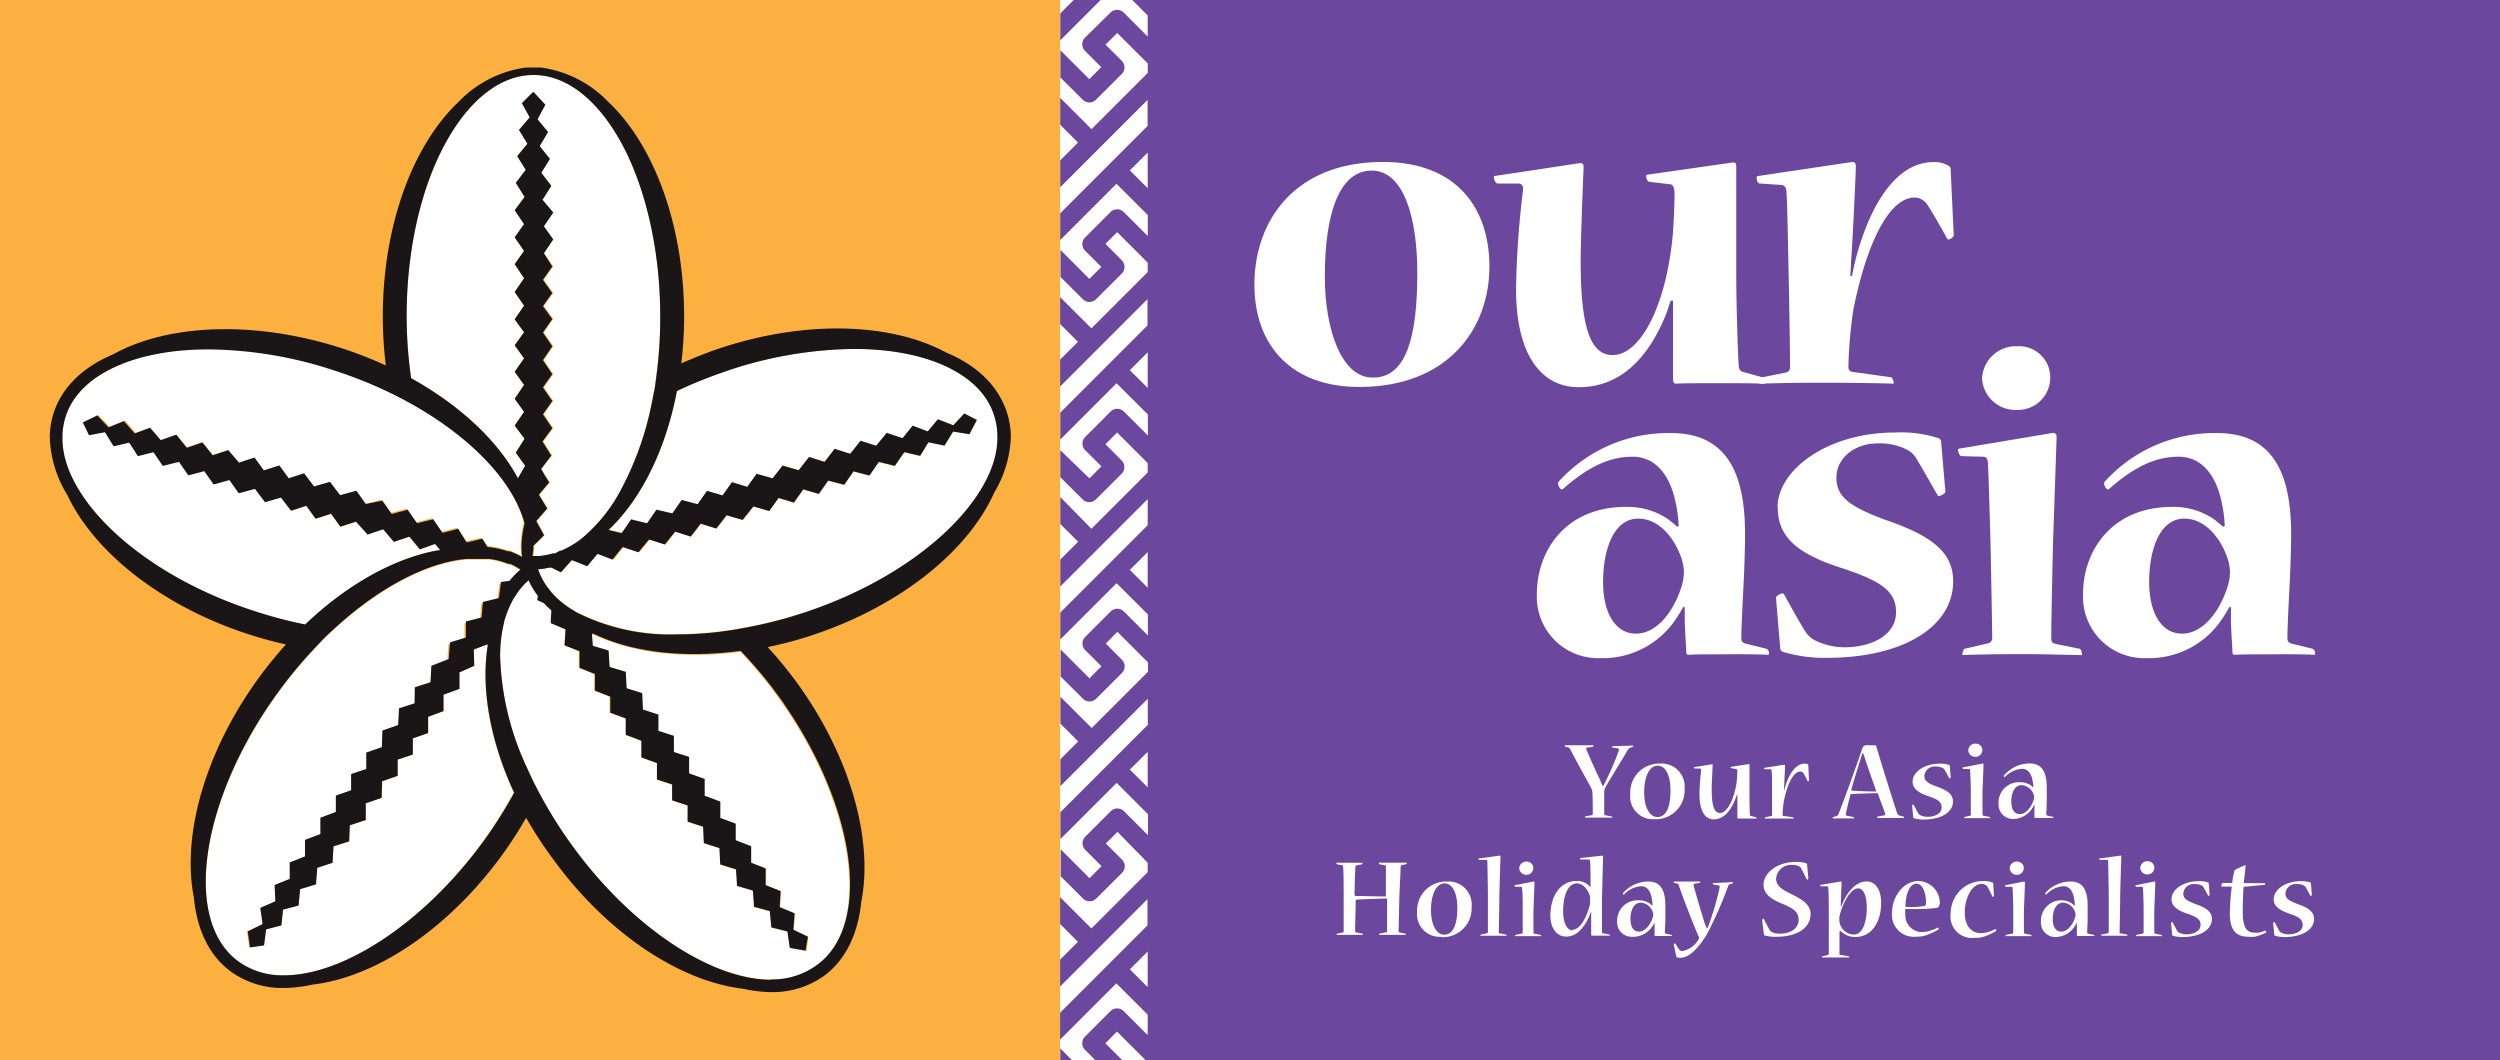 <svg id="Layer_1" data-name="Layer 1" xmlns="http://www.w3.org/2000/svg" viewBox="0 0 266.58 113.06"><defs><style>.cls-1{fill:#fff;}.cls-2{fill:#fbb040;}.cls-3{fill:none;}.cls-4{fill:#1a1617;}.cls-5{fill:#6b489d;}</style></defs><title>logo</title><rect class="cls-1" x="-8.45" y="-8.43" width="283.46" height="129.92"/><rect class="cls-2" width="113.06" height="113.06"/><path class="cls-3" d="M55.63,51.74l.05.11,0-.06A.19.19,0,0,1,55.63,51.74Z"/><path class="cls-3" d="M42.33,39.51l0,0h0Z"/><path class="cls-1" d="M32.55,66.61c4.54-4.34,9.6-7.11,14.21-7.92l.1,0,.1,0L46.39,58l-1.65.59-1.12-1.36L42,57.78l-1.1-1.37L39.2,57,38.11,55.6l-1.66.54-1-1.38-1.64.53-1-1.38-1.62.53L30.06,53l-1.7.49-1.08-1.42-1.72.47-1-1.41-1.68.47-1-1.42-1.7.45-1-1.44-1.72.43-1-1.46-1.66.42-.92-1.44-1.67.39-.92-1.5-1.7.32-.66-1.36h0l1.55-.75,1.22,1.27,1.64-.66,1.16,1.31L16,45.61l1.12,1.33,1.65-.59,1.12,1.36,1.66-.57,1.1,1.37L24.34,48l1.09,1.37,1.65-.54,1,1.37,1.65-.53,1,1.37,1.62-.53,1.06,1.4,1.7-.49,1.08,1.42L38,52.33l1,1.41,1.68-.47,1,1.42,1.7-.45,1,1.44,1.72-.43,1,1.45,1.66-.43.92,1.45,1.67-.39.56.9h.21a10.83,10.83,0,0,1,1.16.21l.19.05.2.05.39.13.11,0,.11,0a8.5,8.5,0,0,1,1.31.61,9,9,0,0,1-.07-1.09,10.62,10.62,0,0,1,.33-2.48c-1.56-6-9.45-12.83-20.32-16.33l.21-.64-.21.64a43.76,43.76,0,0,0-13.36-2.24C14.34,37.25,8.41,40,7,44.42a7.19,7.19,0,0,0-.36,2.26C6.58,53.13,15,61.28,27.27,65.22A47.57,47.57,0,0,0,32.55,66.61ZM52,68.9a.69.69,0,0,1,0-.1l0-.1-1.46.59L50.57,71l-1.64.65,0,1.76-1.63.63v1.74l-1.64.61v1.74l-1.63.57v1.73L42.43,81v1.71l-1.66.58-.05,1.77L39,85.66,39,87.44,37.3,88l-.07,1.75-1.67.53L35.46,92l-1.69.53-.12,1.76-1.7.52-.11,1.71L30.18,97,30,98.68l-1.71.42-.22,1.71-1.5.21h0l-.24-1.7L28,98.54l-.12-1.76,1.61-.7-.08-1.74L31,93.7l0-1.75,1.63-.65,0-1.76,1.64-.62,0-1.74,1.65-.62V84.81l1.63-.57V82.51L39.07,82V80.27l1.66-.58.06-1.77,1.68-.59.09-1.78L44.21,75l.06-1.75,1.67-.53L46,71l1.69-.53.13-1.77,1.7-.52,0-.57v-.15l0-.73,0-.26,1.55-.4.12,0v0l.07-.8.07-.88,1.71-.42.22-1.71L54.3,62l.08-.1.09-.1a8.13,8.13,0,0,1,1-1,7.36,7.36,0,0,0-1.1-.61l-.1,0-.1,0a8,8,0,0,0-2-.52h-.38l-.18,0-.19,0-.64,0c-.29,0-.6,0-.9,0H49.7c-4.22.39-9.36,3.08-14.15,7.52l-.64.59c-.2.19-.4.39-.59.59s-.63.63-.94,1a46.9,46.9,0,0,0-3.76,4.56c-5,6.93-7.68,14.4-7.68,20.14,0,3.89,1.19,6.91,3.52,8.59A8.05,8.05,0,0,0,30.3,104c6.16,0,14.73-5.36,21.2-14.29a48.77,48.77,0,0,0,3.28-5.19C52.22,79,51.25,73.41,52,68.9Zm.21-1.4c0-.15,0-.32.06-.47h0s0-.07,0-.11l0-.1-.22.09L52.11,68C52.13,67.82,52.14,67.66,52.17,67.49Zm26.78,2c-6,.81-11.58.13-15.69-1.83l-.08,0-.09,0,.1,1.29,1.68.5L65,71.12l1.68.52.09,1.75,1.66.52.08,1.75,1.65.54,0,1.73,1.65.54v1.71l1.62.52,0,1.76,1.66.59,0,1.79,1.67.63v1.74l1.64.61v1.75l1.65.64,0,1.76,1.64.67,0,1.78,1.6.64-.1,1.71,1.59.66-.13,1.75,1.55.74L86,101.41h0l-1.69-.3L84,99.36l-1.71-.43-.17-1.74-1.68-.46L80.34,95l-1.69-.5-.11-1.76-1.68-.52-.09-1.75-1.66-.53L75,88.19l-1.65-.54,0-1.73-1.65-.54v-1.7l-1.62-.52,0-1.76-1.66-.6,0-1.78-1.67-.63V76.64L65,76V74.29l-1.64-.64,0-1.77-1.64-.66,0-1.77L60.62,69l-.13-.05-.3-.12.1-1.62v-.09h0l-.65-.27-.76-.32-.15-.06,0-.45.06-.91L58.74,65l-.08-.07-.32-.29,0,0-.17-.18L58,64.27l-.71-.33.07-.43-.07-.1-.07-.1a9.32,9.32,0,0,1-.7-1.15l-.15-.33a7.32,7.32,0,0,0-.89.92c-.09.11-.18.22-.26.34l-.07.11-.07.11-.15.23c-.07.12-.15.22-.22.34l-.06.12-.06.12a8.86,8.86,0,0,0-.39.83,10.79,10.79,0,0,0-.38,1.13c0,.08,0,.17-.06.26A15.09,15.09,0,0,0,53.33,70a30,30,0,0,0,2.82,11.76c.12.26.24.54.37.81s.24.52.37.78.4.8.62,1.2a47.48,47.48,0,0,0,3.5,5.6c6.46,8.93,15,14.32,21.19,14.29A8.05,8.05,0,0,0,87.05,103c2.33-1.69,3.52-4.71,3.52-8.6,0-5.73-2.64-13.2-7.67-20.13A46.44,46.44,0,0,0,78.94,69.49ZM106,44.2c-1.43-4.35-7.19-7-14.9-7h0a43.53,43.53,0,0,0-13.74,2.4,46.34,46.34,0,0,0-5.17,2.08c-1.2,6.2-3.76,11.4-7.11,14.67l-.07.07-.07.07,1.4.33,1-1.46L69,55.8l1-1.44,1.7.43,1-1.43,1.7.45,1-1.42,1.66.48,1-1.41,1.63.5,1-1.39,1.7.48,1.06-1.41,1.72.49,1.1-1.41,1.66.52L89,47.86l1.67.54L91.76,47l1.68.55,1.13-1.37,1.69.56,1.08-1.33,1.61.61,1.1-1.32,1.63.65,1.17-1.26,1.34.69h0l-.79,1.52L101.65,46l-.92,1.5L99,47.16l-.94,1.47-1.7-.39-1,1.46-1.71-.42-1,1.45L91,50.28l-1,1.43-1.7-.45-1,1.42-1.66-.48-1,1.41L83,53.12l-1,1.4L80.34,54l-1.07,1.41-1.71-.49-1.1,1.41-1.66-.52-1.06,1.38-1.67-.53L71,58.06l-1.68-.54-1.13,1.37-1.68-.56-.66.81-.06.08-.36.45L63.78,59l-.32.38-.51.61-.27.33-1-.4L61,59.72l-.27.3-.89,1-1-.5-.13,0-.13,0-.25.05c-.31.06-.62.09-.94.12h0c0,.1.08.2.12.3a7.23,7.23,0,0,0,.73,1.39l.07.09.07.1a8.3,8.3,0,0,0,1,1.16l.1.09h0l.09.08c.23.21.48.4.74.6l.18.13.19.13.53.33.09.06.09.06a22.14,22.14,0,0,0,10.87,2.4,37.54,37.54,0,0,0,4.49-.28l.88-.12.84-.13,1.31-.24A47.17,47.17,0,0,0,86,65.24C98.13,61.17,106.47,53,106.4,46.55A7.3,7.3,0,0,0,106,44.2ZM63.57,57.88l.13,0,.22-.34-.23.2,0,0Zm-7.89-6a.55.55,0,0,0,0,.06c.13.28.25.56.36.84h0l.05-.09.1-.16-.57-.71ZM43.84,40.31C49.08,43.22,53.07,47,55.22,51h0L56,49.66,55,48.27l.94-1.49-1.05-1.41,1-1.46-1-1.4,1-1.47-1-1.41,1-1.42-1-1.4,1-1.39-1-1.38,1-1.45-1-1.46,1-1.47-1-1.5,1-1.41-1-1.45,1-1.41-1-1.48L55.93,21,55,19.5l1.07-1.42-.91-1.45,1.09-1.33-.9-1.47,1.14-1.34L55.65,11l1.22-1.18,1.27,1.37-.83,1.56,1.12,1.35-.89,1.51,1.09,1.36-.92,1.48,1.07,1.39-.94,1.49,1.05,1.41-1,1.47,1,1.4L58,27l1,1.41-1,1.42,1,1.41-1,1.39,1,1.38-1,1.44,1,1.47-1,1.47,1,1.5-1,1.41,1,1.45-1,1.42,1,1.48-1.05,1.42.94,1.5L57.71,50l.48.76.1.15.34.54-1.1,1.32.2.33.4.67.29.47-1,1.14-.17.2.07.12.76,1.39-.54.54-.59.58h0l0,0c0,.1,0,.2,0,.3,0,.27,0,.53-.09.8H57l.44,0,.4-.05A7.34,7.34,0,0,0,59,59.08l.12,0,.11,0,.49-.18.11,0,0,0L60,58.7a9.52,9.52,0,0,0,1.73-1l.18-.13.11-.08.08-.07A17.28,17.28,0,0,0,66.33,52a33.18,33.18,0,0,0,3.12-8.91c.06-.29.12-.57.17-.86s.12-.56.17-.85.12-.89.18-1.33a47.18,47.18,0,0,0,.44-6.37c0-7.18-1.57-13.68-4.08-18.32S60.6,8.14,57.16,8h-.46c-3.48.08-6.79,2.78-9.26,7.36S43.36,26.52,43.36,33.7a46.66,46.66,0,0,0,.48,6.6Z"/><path class="cls-4" d="M107.3,43.77c-1-2.81-3.27-4.87-6.41-6.18-5.85-3.16-15-3.53-24.35-.38-1.35.46-2.65,1-3.89,1.53a42.77,42.77,0,0,0,.3-5c0-9.8-3.26-18.35-8.1-22.89a12.23,12.23,0,0,0-7.17-3.65c-.26,0-.53,0-.8,0s-.53,0-.8,0a12.23,12.23,0,0,0-7.18,3.66c-4.83,4.55-8.08,13.08-8.08,22.88a43.57,43.57,0,0,0,.32,5.23,42.76,42.76,0,0,0-4.73-1.85c-9.37-3-18.55-2.56-24.36.67C8.94,39.1,6.67,41.18,5.73,44a8.61,8.61,0,0,0-.42,2.67,12.36,12.36,0,0,0,1.87,6.11c2.8,6,9.94,11.8,19.31,14.85,1.34.43,2.68.8,4,1.09a44.68,44.68,0,0,0-2.93,3.6c-5.79,8-8.17,16.85-6.89,23.37.32,3.38,1.59,6.21,4,7.95a9.39,9.39,0,0,0,5.64,1.71,14.68,14.68,0,0,0,3-.36c6.63-.76,14.38-5.78,20.21-13.79a41.88,41.88,0,0,0,2.58-4A43,43,0,0,0,59,91.64c5.82,8,13.58,13,20.21,13.79a14.94,14.94,0,0,0,3,.36h0a9.41,9.41,0,0,0,5.63-1.71c2.38-1.74,3.66-4.56,4-7.92,1.29-6.53-1.09-15.42-6.88-23.39A42.27,42.27,0,0,0,81.86,69a42.37,42.37,0,0,0,5-1.35c9.34-3.16,16.42-9,19.15-15.11a12.39,12.39,0,0,0,1.78-6A8.67,8.67,0,0,0,107.3,43.77ZM7,44.42c1.4-4.45,7.33-7.17,15.25-7.16A43.76,43.76,0,0,1,35.62,39.5l.21-.64-.21.64C46.49,43,54.38,49.83,55.94,55.83a10.62,10.62,0,0,0-.33,2.48,9,9,0,0,0,.07,1.09,8.5,8.5,0,0,0-1.31-.61l-.11,0-.11,0-.39-.13-.2-.05-.19-.05a10.83,10.83,0,0,0-1.16-.21H52l-.56-.9-1.67.39-.92-1.45-1.66.43-1-1.45-1.72.43-1-1.44-1.7.45-1-1.42L39,53.74l-1-1.41-1.73.47-1.08-1.42-1.7.49-1.06-1.4L30.79,51l-1-1.37-1.65.53-1-1.37-1.65.54L24.34,48l-1.65.55-1.1-1.37-1.66.57L18.8,46.35l-1.65.59L16,45.61l-1.63.61-1.16-1.31-1.64.66L10.38,44.3l-1.55.75h0l.66,1.36,1.7-.32.92,1.5,1.67-.39.92,1.44,1.66-.42,1,1.46,1.72-.43,1,1.44,1.7-.45,1,1.42,1.68-.47,1,1.41,1.72-.47,1.08,1.42,1.7-.49,1.07,1.4,1.62-.53,1,1.38,1.64-.53,1,1.38,1.66-.54L39.2,57l1.65-.56L42,57.78l1.66-.56,1.12,1.36L46.39,58l.56.67-.1,0-.1,0c-4.6.81-9.67,3.58-14.21,7.92a47.57,47.57,0,0,1-5.28-1.39C15,61.28,6.58,53.13,6.66,46.68A7.19,7.19,0,0,1,7,44.42Zm70.33-4.81a43.53,43.53,0,0,1,13.74-2.4h0c7.71,0,13.47,2.63,14.9,7a7.3,7.3,0,0,1,.38,2.34C106.47,53,98.13,61.17,86,65.24a47.17,47.17,0,0,1-6.23,1.64l-1.31.24-.84.13-.88.12a37.54,37.54,0,0,1-4.49.28,22.14,22.14,0,0,1-10.87-2.4l-.09-.06-.09-.06-.53-.33-.19-.13-.18-.13c-.26-.2-.51-.39-.74-.6l-.09-.08h0l-.1-.09a8.3,8.3,0,0,1-1-1.16l-.07-.1-.07-.09A7.23,7.23,0,0,1,57.48,61c0-.1-.09-.2-.12-.3h0c.32,0,.63-.06.94-.12l.25-.05.13,0,.13,0,1,.5.89-1,.27-.3.64.25,1,.4.27-.33.51-.61.32-.38,1.6.61.36-.45.06-.08.66-.81,1.68.56,1.13-1.37,1.68.54,1.1-1.37,1.67.53,1.06-1.38,1.66.52,1.1-1.41,1.71.49L80.34,54l1.69.49,1-1.4,1.63.5,1-1.41,1.66.48,1-1.42,1.7.45,1-1.43,1.7.44,1-1.45,1.71.42,1-1.46,1.7.39L99,47.16l1.71.36.92-1.5,1.74.28.79-1.52h0l-1.34-.69-1.17,1.26L100,44.71,98.93,46l-1.61-.61-1.08,1.33-1.69-.56-1.13,1.37L91.76,47l-1.1,1.39L89,47.86l-1.07,1.39-1.66-.52-1.1,1.41-1.72-.49L82.38,51l-1.7-.48-1,1.39-1.63-.5-1,1.41-1.66-.48-1,1.42-1.7-.45-1,1.43L70,54.35,69,55.8l-1.71-.41-1,1.46-1.4-.33.07-.07.07-.07C68.42,53.1,71,47.9,72.18,41.7A46.34,46.34,0,0,1,77.35,39.61ZM21.94,94c0-5.74,2.64-13.21,7.68-20.14a46.9,46.9,0,0,1,3.76-4.56c.31-.33.62-.65.94-1s.39-.4.59-.59l.64-.59c4.79-4.44,9.93-7.13,14.15-7.52h.21c.3,0,.61,0,.9,0l.64,0,.19,0,.18,0h.38a8,8,0,0,1,2,.52l.1,0,.1,0a7.36,7.36,0,0,1,1.1.61,8.13,8.13,0,0,0-1,1l-.09.1-.08.1-.91.13-.22,1.71-1.71.42-.07.88-.07.8v0l-.12,0-1.55.4,0,.26,0,.73v.15l0,.57-1.7.52-.13,1.77L46,71l-.1,1.76-1.67.53L44.21,75l-1.66.53-.09,1.78-1.68.59-.06,1.77-1.66.58V82l-1.62.54v1.73l-1.63.57v1.74l-1.65.62,0,1.74-1.64.62,0,1.76-1.63.65,0,1.75-1.61.65.08,1.74-1.61.7L28,98.54l-1.58.78.24,1.7h0l1.5-.21.22-1.71L30,98.68,30.18,97l1.66-.44L32,94.82l1.7-.52.13-1.76L35.46,92l.1-1.76,1.67-.53L37.3,88,39,87.44,39,85.66l1.69-.58.05-1.77,1.66-.58V81l1.62-.54V78.74l1.63-.57V76.44l1.64-.61V74.08L49,73.46l0-1.76L50.57,71l-.05-1.75L52,68.7l0,.1a.69.69,0,0,0,0,.1c-.71,4.52.26,10.07,2.83,15.63a48.77,48.77,0,0,1-3.28,5.19C45,98.65,36.46,104,30.3,104a8.05,8.05,0,0,1-4.84-1.46C23.13,100.87,21.94,97.84,21.94,94Zm60.27,10.48C76,104.47,67.48,99.08,61,90.15a47.48,47.48,0,0,1-3.5-5.6q-.32-.6-.62-1.2c-.13-.26-.25-.52-.37-.78s-.25-.54-.37-.81A30,30,0,0,1,53.33,70a15.09,15.09,0,0,1,.43-3.67c0-.08,0-.17.06-.26A10.79,10.79,0,0,1,54.2,65a8.86,8.86,0,0,1,.39-.83l.06-.12.06-.12c.07-.12.15-.23.22-.34l.15-.23.07-.11.07-.11c.08-.12.17-.23.26-.34a7.32,7.32,0,0,1,.89-.92l.15.33a9.32,9.32,0,0,0,.7,1.15l.07.1.07.1-.07.43.71.33.15.16.17.18,0,0,.32.29.08.07.08.07-.06.91,0,.45.15.06.76.32.65.27h0v.09l-.1,1.62.3.12.13.05,1.17.46,0,1.77,1.64.66,0,1.77,1.64.64V76l1.64.6v1.75l1.67.63,0,1.78,1.66.6,0,1.76,1.62.52v1.7l1.65.54,0,1.73,1.65.54.08,1.75,1.66.53.09,1.75,1.68.52.11,1.76,1.69.5.12,1.73,1.68.46.17,1.74,1.71.43.25,1.75,1.69.3h0l.25-1.49-1.55-.74.13-1.75-1.59-.66.1-1.71-1.6-.64,0-1.78L80.1,92l0-1.76-1.65-.64V87.83l-1.64-.61V85.48l-1.67-.63,0-1.79-1.66-.59,0-1.76-1.62-.52V78.47l-1.65-.54,0-1.73-1.65-.54-.08-1.75-1.66-.52-.09-1.75L65,71.12l-.11-1.76-1.68-.5-.1-1.29.09,0,.08,0c4.11,2,9.66,2.64,15.69,1.83a46.44,46.44,0,0,1,4,4.76c5,6.93,7.68,14.39,7.67,20.13,0,3.89-1.19,6.91-3.52,8.6A8.05,8.05,0,0,1,82.21,104.44ZM47.44,15.38C49.91,10.8,53.21,8.09,56.69,8h.46c3.45.12,6.72,2.82,9.17,7.36S70.4,26.52,70.4,33.7A47.18,47.18,0,0,1,70,40.07c-.06.45-.11.9-.18,1.33s-.12.57-.17.85-.11.58-.17.86A33.18,33.18,0,0,1,66.33,52a17.28,17.28,0,0,1-4.25,5.37l-.08.07-.11.08-.18.13a9.52,9.52,0,0,1-1.73,1l-.14.06,0,0-.11,0L59.2,59l-.11,0-.12,0a7.34,7.34,0,0,1-1.09.24l-.4.05-.44,0h-.25c0-.26.07-.53.09-.8,0-.1,0-.2,0-.3l0,0h0l.59-.58.54-.54-.76-1.39-.07-.12.17-.2,1-1.14-.29-.47-.4-.67-.2-.33,1.1-1.32-.34-.54-.1-.15L57.71,50l1.07-1.42-.94-1.5,1.05-1.42-1-1.48,1-1.42-1-1.45,1-1.41-1-1.5,1-1.47-1-1.47,1-1.44-1-1.38,1-1.39-1-1.41,1-1.42L58,27l1-1.47-1-1.4,1-1.47L57.85,21.3l.94-1.49-1.07-1.39.92-1.48-1.09-1.36.89-1.51-1.12-1.35.83-1.56L56.87,9.78,55.65,11l.83,1.52-1.14,1.34.9,1.47-1.09,1.33.91,1.45L55,19.5l.94,1.5-1.06,1.42,1,1.48-1,1.41,1,1.45-1,1.41,1,1.5-1,1.47,1,1.46-1,1.45,1,1.38-1,1.39,1,1.4-1,1.42,1,1.41-1,1.47,1,1.4-1,1.46,1.05,1.41L55,48.27,56,49.66,55.23,51h0c-2.15-4-6.15-7.75-11.39-10.67h0a46.66,46.66,0,0,1-.48-6.6C43.36,26.52,44.93,20,47.44,15.38ZM42.37,39.52h0l0,0Z"/><rect class="cls-1" x="113.06" y="-0.07" width="9.06" height="113.13"/><polygon class="cls-5" points="122.38 83.96 122.38 80.17 120.48 82.06 122.38 83.96"/><polygon class="cls-5" points="122.38 105.26 122.38 101.46 120.48 103.36 122.38 105.26"/><polygon class="cls-5" points="122.38 62.67 122.38 58.87 120.48 60.77 122.38 62.67"/><polygon class="cls-5" points="122.38 41.37 122.38 37.57 120.48 39.47 122.38 41.37"/><polygon class="cls-5" points="122.38 20.07 122.38 16.27 120.48 18.17 122.38 20.07"/><polygon class="cls-5" points="113.06 113.06 114.32 113.06 113.06 111.79 113.06 113.06"/><path class="cls-5" d="M122.38,0h-1.65l1.65,1.65V3.9l-2.54-2.54a1,1,0,0,0-1.45,0L115.71,4a1,1,0,0,0,0,1.44l1.72,1.72-1.28,1.28-3.08-3.08V8.26l2.36,2.35a1,1,0,0,0,1.46,0l2.71-2.7a1,1,0,0,0,0-1.44l-1.71-1.71,1.24-1.24,3.26,3.25v1l-6,6-3.34-3.34v2.87l1.9,1.9-1.9,1.9v2.87l9.32-9.32v2.78l-9.32,9.32V25.6l6-6,3.34,3.33v2.24l-2.54-2.54a1,1,0,0,0-1.45,0l-2.68,2.68a1,1,0,0,0,0,1.44l1.72,1.71-1.28,1.28-3.08-3.09v2.88l2.36,2.35a1,1,0,0,0,1.46,0l2.71-2.7a1,1,0,0,0,0-1.43L117.88,26l1.24-1.25,3.26,3.26v1l-6,6-3.34-3.33v2.87l1.9,1.9-1.9,1.9v2.87l9.32-9.32V34.7L113.06,44v2.87l6-6,3.34,3.33v2.24l-2.54-2.54a1,1,0,0,0-1.45,0l-2.68,2.68a1,1,0,0,0,0,1.44l1.72,1.71-1.28,1.28L113.06,48v2.88l2.36,2.35a1,1,0,0,0,1.46,0l2.71-2.7a1,1,0,0,0,0-1.44l-1.71-1.72,1.24-1.25,3.26,3.26v1l-6,6L113.06,53v2.87l1.9,1.9-1.9,1.9v2.87l9.32-9.32V56l-9.32,9.32v2.87l6-6,3.34,3.33v2.24l-2.54-2.54a1,1,0,0,0-1.45,0l-2.68,2.68a1,1,0,0,0,0,1.44l1.72,1.71-1.28,1.28-3.08-3.08v2.88l2.36,2.35a1,1,0,0,0,1.46,0l2.71-2.7a1,1,0,0,0,0-1.44l-1.71-1.72,1.24-1.25,3.26,3.26v1l-6,6-3.34-3.34v2.87l1.9,1.9-1.9,1.9v2.87l9.32-9.32v2.78l-9.32,9.32v2.87l6-6,3.34,3.34v2.24l-2.54-2.54a1,1,0,0,0-1.45,0l-2.68,2.68a1,1,0,0,0,0,1.44l1.72,1.72-1.28,1.28-3.08-3.08v2.88l2.36,2.35a1,1,0,0,0,1.46,0l2.71-2.7a1,1,0,0,0,0-1.44l-1.71-1.71,1.24-1.24L122.38,92v1l-6,6-3.34-3.34v2.87l1.9,1.9-1.9,1.9v2.87l9.32-9.32v2.79l-9.32,9.32v2.87l6-6,3.34,3.34v2.18l-2.54-2.54a1,1,0,0,0-1.45,0l-2.68,2.68a1,1,0,0,0,0,1.44l1.17,1.17h2.82a1.13,1.13,0,0,0-.12-.17l-1.71-1.71,1.24-1.25,3.13,3.13H266.58V0Z"/><polygon class="cls-5" points="114.49 0 113.06 1.43 113.06 4.3 117.36 0 114.49 0"/><polygon class="cls-1" points="122.38 105.26 122.38 101.46 120.48 103.36 122.38 105.26"/><polygon class="cls-1" points="122.38 83.96 122.38 80.17 120.48 82.06 122.38 83.96"/><polygon class="cls-1" points="122.38 62.67 122.38 58.87 120.48 60.77 122.38 62.67"/><polygon class="cls-1" points="122.38 41.37 122.38 37.57 120.48 39.47 122.38 41.37"/><polygon class="cls-1" points="120.48 18.17 122.38 20.07 122.38 16.27 120.48 18.17"/><path class="cls-1" d="M174.16,79.5s0,0,0,0,0,.14-.06.15l-.25.08a.45.45,0,0,0-.28.24c-.61,1.07-1.83,3-2.39,4a1,1,0,0,0-.12.44c0,.6,0,2.15,0,2.37a.15.15,0,0,0,.14.16l.64.11a.16.16,0,0,1,.08.13s0,0,0,0c-.29,0-.86,0-1.5,0s-1.16,0-1.42,0c0,0,0,0,0,0s0-.13.07-.13l.64-.12c.09,0,.13-.05.13-.19,0-.47,0-1.83-.05-2.33a.82.82,0,0,0-.1-.34c-.56-1.07-1.53-2.76-2.26-4.2a.35.35,0,0,0-.2-.17l-.33-.08s-.06-.09-.06-.15,0,0,0,0h3.07s0,0,0,0,0,.15-.07.16l-.6.09c-.08,0-.14.07-.1.17.47,1.1,1,2.29,1.55,3.43,0,.1.15.36.22.5h.05l.21-.43A27.82,27.82,0,0,0,172.63,80c0-.12,0-.17-.09-.19l-.56-.09c-.05,0-.08-.09-.08-.15s0,0,0,0Z"/><path class="cls-1" d="M176.42,87.35a2.41,2.41,0,0,1-2.58-2.65A3.09,3.09,0,0,1,177,81.42a2.46,2.46,0,0,1,2.63,2.71,3.07,3.07,0,0,1-3.22,3.22Zm.32-.23c1,0,1.39-1.21,1.39-2.84,0-1.47-.46-2.63-1.36-2.63s-1.45,1.17-1.45,2.87c0,1.48.55,2.6,1.41,2.6Z"/><path class="cls-1" d="M184.6,81.91s-.08-.08-.08-.13,0,0,0,0l1.93-.3c.07,0,.1,0,.1.09,0,.46,0,2.28,0,2.84s0,2.1.05,2.41c0,.11,0,.17.14.2l.52.13s.07.09.07.13,0,0,0,0h-2s-.07,0-.07-.12,0-1.47,0-2c0-.12,0-.29,0-.45h-.06c0,.15-.08.28-.11.37-.51,1.36-1.28,2.29-2.37,2.29-.91,0-1.5-.91-1.5-2.66,0-.81.11-2,.17-2.55,0-.15,0-.21-.14-.21h-.54c-.06,0-.1-.09-.1-.14s0,0,0,0l1.92-.31c.07,0,.1,0,.09.1,0,.4-.1,1.85-.1,2.5,0,1.77.25,2.59.88,2.59.81,0,1.53-1.53,1.78-3.27a11.35,11.35,0,0,0,.07-1.2c0-.14,0-.2-.12-.21Z"/><path class="cls-1" d="M190.19,84.57c0-.14.06-.27.08-.37.29-1.13,1-2.77,2.16-2.77a.71.71,0,0,1,.39.1.1.1,0,0,1,0,.09l.08,1.6c0,.05-.1.1-.13.1l0,0c-.14-.28-.3-.6-.44-.84a.4.4,0,0,0-.36-.21c-.83,0-1.47,1.64-1.77,3.25a11.48,11.48,0,0,0-.12,1.34c0,.12,0,.14.13.15l1,.14s.07.08.07.13,0,0,0,0c-.31,0-1,0-1.75,0s-1.2,0-1.36,0,0,0,0,0,0-.12.06-.13l.61-.13c.08,0,.12,0,.12-.15,0-.3,0-1.88,0-2.45s0-1.87-.05-2.19c0-.11,0-.2-.13-.21l-.59,0c-.05,0-.08-.09-.08-.14s0,0,0,0l2.11-.33c.1,0,.12,0,.12.11,0,.25-.08,1.92-.12,2.63,0,.12,0,.27,0,.39Z"/><path class="cls-1" d="M199.1,79.47c.35,0,.64,0,.87,0a.11.11,0,0,1,.08.05c.43,1.47,1.73,5.64,2.25,7.21a.33.33,0,0,0,.21.22l.47.12s.07.08.07.15,0,0,0,0c-.23,0-.77,0-1.32,0s-1.25,0-1.57,0c0,0,0,0,0,0s0-.14.07-.15l.69-.13c.09,0,.13-.09.1-.19-.17-.5-.63-1.68-.79-2.17-.56,0-2.11.05-2.82.09-.06,0-.09,0-.11.11-.1.41-.37,1.43-.47,2,0,.15,0,.19.12.21l.69.13s.08.08.08.15,0,0,0,0l-1.3,0c-.41,0-.78,0-1,0a0,0,0,0,1,0,0s0-.14.07-.15l.33-.1a.34.34,0,0,0,.23-.24c.63-1.55,2-5.4,2.54-7,.1-.26.23-.33.64-.33Zm-.5.82-.14.46c-.35,1.07-.81,2.59-1.05,3.44,0,.07,0,.11.05.11.6.06,2.06.11,2.62.09-.22-.63-.9-2.53-1.25-3.62l-.17-.47Z"/><path class="cls-1" d="M203.95,83.3c0-.92,1.17-1.87,2.9-1.87a2.82,2.82,0,0,1,1,.14.11.11,0,0,1,.06.1l.1,1.24s-.1.11-.14.11,0,0,0,0c-.16-.3-.32-.6-.49-.9a.52.52,0,0,0-.19-.21,1.54,1.54,0,0,0-.78-.17,1.09,1.09,0,0,0-1.21,1c0,.52.35.78,1.28,1.12,1.15.41,1.77.81,1.77,1.61,0,1.07-1.14,1.92-3.16,1.92a3.57,3.57,0,0,1-1-.14.11.11,0,0,1-.08-.12l-.12-1.23c0-.06.11-.11.15-.11a0,0,0,0,1,0,0c.16.29.33.63.5.93a.57.57,0,0,0,.21.2,1.81,1.81,0,0,0,.77.18c.86,0,1.52-.38,1.52-1s-.42-.86-1.44-1.21-1.66-.8-1.66-1.54Z"/><path class="cls-1" d="M211.4,81.42c.07,0,.1,0,.1.1,0,.5-.08,2.26-.1,2.87s0,2.07,0,2.44a.14.14,0,0,0,.13.16l.63.12s.07.09.07.13,0,0,0,0c-.27,0-.8,0-1.4,0s-1.15,0-1.39,0c0,0,0,0,0,0s0-.12.06-.13L210,87c.08,0,.14,0,.15-.16,0-.27,0-1.8,0-2.44s-.05-1.91-.07-2.2c0-.11,0-.2-.13-.2h-.6s-.09-.09-.09-.16,0,0,0,0Zm-.74-2.12a.68.68,0,0,1,.72.68.72.72,0,0,1-.73.72.74.74,0,0,1-.77-.69.75.75,0,0,1,.77-.72Z"/><path class="cls-1" d="M216.83,84a5.11,5.11,0,0,0-.11-.84c-.14-.69-.48-1.18-1.12-1.18a2.75,2.75,0,0,0-1.85.92.05.05,0,0,1,0,0s-.13-.14-.07-.2a3.58,3.58,0,0,1,2.78-1.29c1.52,0,1.79,1.33,1.79,2.6,0,.27,0,1,0,1.42s-.05,1.15-.05,1.37a.14.14,0,0,0,.13.17l.58.13a.12.12,0,0,1,.07.12s0,0,0,0-.57,0-1,0H217s-.06,0-.06-.06,0-.7,0-1c0-.09,0-.27,0-.39h0a3.59,3.59,0,0,1-.18.33,2.47,2.47,0,0,1-2.09,1.23,1.54,1.54,0,0,1-1.56-1.66,2.17,2.17,0,0,1,2.27-2.26,2,2,0,0,1,1.22.37l.23.2Zm-1.44,2.81c.58,0,1.16-.63,1.44-1.45a1.19,1.19,0,0,0,.07-.37,1,1,0,0,0-.1-.39,1.45,1.45,0,0,0-1.23-.88c-.74,0-1.1.82-1.1,1.73s.35,1.36.9,1.36Z"/><path class="cls-1" d="M145.28,92s0,0,0,0,0,.17-.06.17l-.55.1a.15.15,0,0,0-.14.16c-.05.8-.1,2.72-.09,2.93s.06.17.2.18c.64,0,2.61.06,3.14.05,0-.38,0-2.92,0-3.1s0-.22-.14-.23l-.54-.1c-.05,0-.07-.09-.07-.17s0,0,0,0H150s0,0,0,0,0,.15-.06.16l-.46.1c-.09,0-.12.05-.13.2,0,.5-.13,2.76-.14,3.39s-.07,3.08-.07,3.39c0,.13,0,.18.11.2l.62.13s.06.08.06.13,0,0,0,0c-.24,0-.77,0-1.38,0s-1.29,0-1.5,0c0,0,0,0,0,0s0-.13.07-.14l.64-.13c.09,0,.14,0,.15-.17,0-.41,0-3.16,0-3.44-.56,0-2.51.08-3.19.11-.11,0-.16.06-.16.15,0,.58-.07,2.77-.06,3.21,0,.1.06.14.15.15l.62.12s.08.07.08.14,0,0,0,0c-.27,0-.8,0-1.46,0s-1.06,0-1.37,0c0,0,0,0,0,0s0-.12.06-.13l.56-.12c.09,0,.14-.06.14-.19,0-.48,0-2.95,0-3.43s0-3-.06-3.33,0-.21-.13-.23l-.53-.1s-.07-.1-.07-.17,0,0,0,0Z"/><path class="cls-1" d="M153.69,99.89a2.41,2.41,0,0,1-2.58-2.65A3.09,3.09,0,0,1,154.29,94a2.46,2.46,0,0,1,2.63,2.71,3.07,3.07,0,0,1-3.21,3.22Zm.32-.23c1,0,1.39-1.21,1.39-2.84,0-1.47-.46-2.62-1.36-2.62s-1.45,1.17-1.45,2.87c0,1.48.55,2.6,1.41,2.6Z"/><path class="cls-1" d="M159.9,91.24c.08,0,.1,0,.1.1s-.09,2.71-.12,4.12c0,.9-.06,3.67-.06,3.92s0,.13.13.15l.65.12s.07.08.07.13,0,0,0,0c-.3,0-.83,0-1.47,0s-1.08,0-1.35,0c0,0,0,0,0,0s0-.12.07-.13l.6-.12a.15.15,0,0,0,.14-.16c0-.32,0-3.31,0-3.83s-.05-3.21-.06-3.65c0-.11,0-.19-.14-.2l-.73,0c-.05,0-.1-.08-.1-.14s0,0,0,0Z"/><path class="cls-1" d="M163.52,94c.07,0,.1,0,.1.1,0,.5-.08,2.26-.1,2.87s0,2.07,0,2.44c0,.11,0,.14.13.16l.63.12s.07.09.07.13,0,0,0,0c-.27,0-.8,0-1.4,0s-1.15,0-1.4,0c0,0,0,0,0,0s0-.12.06-.13l.61-.13c.08,0,.14,0,.15-.15,0-.27,0-1.8,0-2.45s0-1.91-.07-2.2c0-.11,0-.2-.12-.2h-.6s-.09-.09-.09-.16,0,0,0,0Zm-.74-2.12a.68.68,0,0,1,.72.68.72.72,0,0,1-.73.72.74.74,0,0,1-.77-.69.75.75,0,0,1,.77-.72Z"/><path class="cls-1" d="M170.85,91.24c.08,0,.09,0,.09.1s-.11,4-.12,4.61c0,.36,0,3.27,0,3.4s0,.15.13.17l.65.13a.13.13,0,0,1,.08.12s0,0,0,0h-1.94c-.05,0-.07,0-.07-.11s0-1.48,0-1.8,0-.42,0-.6h-.05a3,3,0,0,1-.13.37c-.49,1.14-1.28,2.24-2.47,2.24-1,0-1.7-.87-1.7-2.24,0-2,1-3.69,2.8-3.69a1.88,1.88,0,0,1,1.27.45,1.22,1.22,0,0,1,.21.23l0,0c0-.19,0-.47,0-.64s0-1.69-.05-2.17c0-.09-.06-.16-.14-.16l-.87,0s-.08-.09-.08-.15,0,0,0,0Zm-3.18,7.91c.72,0,1.47-1.09,1.88-2.74a1.79,1.79,0,0,0,0-.35,2.68,2.68,0,0,0,0-.46c-.18-.66-.69-1.4-1.39-1.4-.94,0-1.48,1.2-1.48,3,0,1.08.35,2,1,2Z"/><path class="cls-1" d="M176.22,96.53a5.15,5.15,0,0,0-.11-.85c-.14-.69-.48-1.18-1.12-1.18a2.75,2.75,0,0,0-1.85.92.06.06,0,0,1,0,0s-.13-.14-.07-.2A3.58,3.58,0,0,1,175.79,94c1.52,0,1.79,1.33,1.79,2.6,0,.27,0,1,0,1.42s-.05,1.15-.05,1.37a.14.14,0,0,0,.13.17l.58.13a.12.12,0,0,1,.07.12s0,0,0,0-.57,0-1,0h-.82s-.06,0-.06-.06,0-.7,0-1c0-.09,0-.27,0-.39h0a3.35,3.35,0,0,1-.18.33A2.47,2.47,0,0,1,174,99.89a1.54,1.54,0,0,1-1.56-1.66A2.17,2.17,0,0,1,174.73,96a2,2,0,0,1,1.22.37l.23.2Zm-1.44,2.81c.58,0,1.16-.63,1.44-1.45a1.22,1.22,0,0,0,.07-.37,1,1,0,0,0-.1-.39,1.45,1.45,0,0,0-1.23-.88c-.74,0-1.1.82-1.1,1.73s.35,1.36.9,1.36Z"/><path class="cls-1" d="M184.8,94.06s0,0,0,0,0,.13-.07.15l-.24.07a.35.35,0,0,0-.23.25,43.29,43.29,0,0,1-2.2,5c-.62,1.07-1.75,2.6-2.87,2.6-.32,0-.42-.05-.44-.12l-.27-1.28s.09-.15.14-.15l0,0,.38.6a.46.46,0,0,0,.42.23,2.57,2.57,0,0,0,1.72-1.27.26.26,0,0,0,0-.27c-.47-1-1.67-4.12-2.13-5.47,0-.08-.07-.16-.14-.17l-.33-.08c-.05,0-.08-.08-.08-.15s0,0,0,0h2.85s0,0,0,0,0,.14-.08.15l-.53.08a.14.14,0,0,0-.11.19c.27,1,.86,3,1.2,4.08L182,99h.06c.06-.14.12-.29.15-.37a30.41,30.41,0,0,0,1.16-4c0-.16,0-.21-.13-.22l-.54-.09s-.07-.08-.07-.15,0,0,0,0Z"/><path class="cls-1" d="M193.06,97.49c0,1.36-1.3,2.4-3.63,2.4a4.7,4.7,0,0,1-1.24-.13.13.13,0,0,1-.1-.11l-.19-1.57s.11-.13.16-.13a0,0,0,0,1,0,0c.2.4.41.81.62,1.18a.57.57,0,0,0,.25.25,1.74,1.74,0,0,0,.86.18c1.14,0,2-.56,2-1.46s-.6-1.27-1.81-1.76-1.93-1.07-1.93-2c0-1.24,1.44-2.43,3.42-2.43a3.17,3.17,0,0,1,1.14.15.12.12,0,0,1,.08.12l.14,1.52s-.1.11-.15.11a0,0,0,0,1,0,0c-.2-.4-.4-.81-.62-1.22a.5.5,0,0,0-.21-.21,1.42,1.42,0,0,0-.71-.15,1.59,1.59,0,0,0-1.75,1.46c0,.7.48,1.09,1.53,1.6s2.15,1.08,2.15,2.19Z"/><path class="cls-1" d="M196.15,99.28c0,.23,0,.53,0,.7,0,.56,0,1.48,0,1.7s0,.14.13.15l.86.14s.07.08.07.13,0,0,0,0c-.46,0-1,0-1.62,0s-.94,0-1.31,0c0,0,0,0,0,0s0-.13.07-.14l.53-.12c.08,0,.12-.06.13-.16,0-.31,0-2.77,0-3.6s0-3-.06-3.39c0-.11,0-.17-.12-.18h-.64c-.06,0-.1-.08-.1-.15s0,0,0,0l2.18-.36c.08,0,.1,0,.1.09s-.06,1.67-.08,2.14c0,.18,0,.34,0,.46h.06c0-.14.09-.27.13-.37.36-.91,1.27-2.33,2.57-2.33,1.06,0,1.54,1.07,1.54,2.29,0,1.89-.9,3.63-2.75,3.63a2.13,2.13,0,0,1-1.32-.42,1.7,1.7,0,0,1-.22-.2Zm1.53.37c.88,0,1.38-1.18,1.38-2.92,0-1-.28-2-.92-2-.84,0-1.68,1.63-2,3a1.46,1.46,0,0,0,0,.28,1.22,1.22,0,0,0,0,.26,1.6,1.6,0,0,0,1.49,1.38Z"/><path class="cls-1" d="M206.8,96.46a.35.35,0,0,1-.27.35,19.77,19.77,0,0,1-3.36.1,5.33,5.33,0,0,0,0,.79,1.79,1.79,0,0,0,1.67,1.69,3.82,3.82,0,0,0,.82-.1,6,6,0,0,0,1-.39s.06.06.06.13a.08.08,0,0,1,0,.07,6.9,6.9,0,0,1-1.4.65,3.17,3.17,0,0,1-1,.13,2.33,2.33,0,0,1-2.57-2.56c0-1.67,1.18-3.37,2.83-3.37a2.33,2.33,0,0,1,2.26,2.49Zm-2.44-2.24c-.6,0-1.16.84-1.18,2.48a8.92,8.92,0,0,0,2-.09c.12,0,.2-.12.2-.37,0-.7-.24-2-1-2Z"/><path class="cls-1" d="M208,97.39a3.53,3.53,0,0,1,1.23-2.64,3.41,3.41,0,0,1,2.25-.8,2.7,2.7,0,0,1,1,.16.11.11,0,0,1,.06.11l.08,1.33s-.1.1-.14.1,0,0,0,0c-.17-.35-.34-.73-.5-1a.64.64,0,0,0-.21-.26.88.88,0,0,0-.5-.13c-.52,0-1,.41-1.33,1.09a4.33,4.33,0,0,0-.43,2c0,1.45.77,2.15,1.69,2.15a2.92,2.92,0,0,0,.67-.08,4.35,4.35,0,0,0,.91-.36s.06,0,.06.12a.09.09,0,0,1,0,.09,6.11,6.11,0,0,1-1.27.6,2.6,2.6,0,0,1-1,.13A2.29,2.29,0,0,1,208,97.41Z"/><path class="cls-1" d="M215.82,94c.07,0,.1,0,.1.1,0,.5-.08,2.26-.1,2.87s0,2.07,0,2.44a.14.14,0,0,0,.13.16l.63.12s.07.09.07.13,0,0,0,0c-.27,0-.8,0-1.4,0s-1.15,0-1.39,0c0,0,0,0,0,0s0-.12.06-.13l.61-.13c.08,0,.14,0,.15-.15,0-.27,0-1.8,0-2.45s-.05-1.91-.07-2.2c0-.11,0-.2-.13-.2h-.6s-.09-.09-.09-.16,0,0,0,0Zm-.74-2.12a.68.68,0,0,1,.72.68.72.72,0,0,1-.73.72.74.74,0,0,1-.77-.69.75.75,0,0,1,.77-.72Z"/><path class="cls-1" d="M221.25,96.53a5.15,5.15,0,0,0-.11-.85c-.14-.69-.48-1.18-1.12-1.18a2.75,2.75,0,0,0-1.85.92.05.05,0,0,1,0,0s-.13-.14-.07-.2A3.58,3.58,0,0,1,220.82,94c1.52,0,1.79,1.33,1.79,2.6,0,.27,0,1,0,1.42s-.05,1.15-.05,1.37a.14.14,0,0,0,.13.17l.58.13a.12.12,0,0,1,.07.12s0,0,0,0-.57,0-1,0h-.82s-.06,0-.06-.06,0-.7,0-1c0-.09,0-.27,0-.39h0a3.39,3.39,0,0,1-.18.33,2.47,2.47,0,0,1-2.09,1.23,1.54,1.54,0,0,1-1.56-1.66A2.17,2.17,0,0,1,219.76,96a2,2,0,0,1,1.22.37l.23.2Zm-1.44,2.81c.59,0,1.16-.63,1.44-1.45a1.19,1.19,0,0,0,.07-.37,1,1,0,0,0-.1-.39,1.45,1.45,0,0,0-1.23-.88c-.74,0-1.1.82-1.1,1.73s.35,1.36.9,1.36Z"/><path class="cls-1" d="M226.1,91.24c.08,0,.1,0,.1.1s-.09,2.71-.12,4.12c0,.9-.06,3.67-.06,3.92s0,.13.13.15l.65.12s.07.08.07.13,0,0,0,0c-.3,0-.83,0-1.47,0s-1.08,0-1.35,0c0,0,0,0,0,0s0-.12.07-.13l.6-.12a.15.15,0,0,0,.14-.16c0-.32,0-3.31,0-3.83s-.05-3.21-.06-3.65c0-.11,0-.19-.14-.2l-.73,0c-.05,0-.1-.08-.1-.14s0,0,0,0Z"/><path class="cls-1" d="M229.72,94c.08,0,.1,0,.1.1,0,.5-.08,2.26-.1,2.87s0,2.07,0,2.44a.14.14,0,0,0,.13.16l.63.12s.07.09.07.13,0,0,0,0c-.27,0-.8,0-1.4,0s-1.15,0-1.39,0c0,0,0,0,0,0s0-.12.06-.13l.61-.13c.08,0,.14,0,.15-.15,0-.27,0-1.8,0-2.45s-.05-1.91-.07-2.2c0-.11,0-.2-.13-.2h-.6s-.09-.09-.09-.16,0,0,0,0ZM229,91.84a.68.68,0,0,1,.72.68.72.72,0,0,1-.73.72.74.74,0,0,1-.77-.69.75.75,0,0,1,.77-.72Z"/><path class="cls-1" d="M231.56,95.83c0-.92,1.17-1.87,2.9-1.87a2.83,2.83,0,0,1,1,.14.11.11,0,0,1,.06.1l.1,1.24s-.1.11-.14.11,0,0,0,0c-.16-.3-.32-.6-.49-.9a.52.52,0,0,0-.19-.21,1.52,1.52,0,0,0-.78-.17,1.09,1.09,0,0,0-1.21,1c0,.52.35.78,1.28,1.12,1.15.41,1.77.81,1.77,1.61,0,1.07-1.14,1.92-3.16,1.92a3.58,3.58,0,0,1-1-.14.11.11,0,0,1-.08-.12l-.12-1.23c0-.06.11-.11.15-.11a0,0,0,0,1,0,0c.16.29.33.63.5.93a.57.57,0,0,0,.21.2,1.81,1.81,0,0,0,.77.18c.86,0,1.52-.38,1.52-1s-.42-.86-1.44-1.21-1.66-.8-1.66-1.54Z"/><path class="cls-1" d="M239.24,94.56c-.07.86-.09,1.83-.09,2.66,0,1.64.38,2.23,1.26,2.23a3.31,3.31,0,0,0,.43,0,3.52,3.52,0,0,0,.74-.23s.05.05.05.13a.09.09,0,0,1,0,.09,4.94,4.94,0,0,1-1.23.45,3.32,3.32,0,0,1-.58,0c-1.27,0-2-.54-2.05-2.35a26.52,26.52,0,0,1,.21-3l-1.1,0s0,0,0,0a.71.71,0,0,1,0-.2.24.24,0,0,1,.25-.19h.9c0-.26.12-.81.18-1.11s.15-.32.45-.45a5.37,5.37,0,0,1,.78-.33s.06,0,0,.1c0,.39-.15,1.32-.18,1.81h2.28s0,0,0,0,0,.19-.08.19Z"/><path class="cls-1" d="M242.46,95.83c0-.92,1.17-1.87,2.9-1.87a2.83,2.83,0,0,1,1,.14.11.11,0,0,1,.06.1l.1,1.24s-.1.11-.14.11,0,0,0,0c-.16-.3-.32-.6-.49-.9a.52.52,0,0,0-.19-.21,1.53,1.53,0,0,0-.79-.17,1.09,1.09,0,0,0-1.21,1c0,.52.35.78,1.28,1.12,1.15.41,1.77.81,1.77,1.61,0,1.07-1.14,1.92-3.16,1.92a3.57,3.57,0,0,1-1-.14.11.11,0,0,1-.08-.12l-.12-1.23c0-.06.11-.11.15-.11a0,0,0,0,1,0,0c.16.29.33.63.5.93a.57.57,0,0,0,.21.2,1.81,1.81,0,0,0,.77.18c.86,0,1.52-.38,1.52-1s-.42-.86-1.44-1.21-1.66-.8-1.66-1.54Z"/><path class="cls-1" d="M144.9,41.26c-7.14,0-11.14-4.36-11.14-10.92,0-6.8,4.29-13.07,13.7-13.07,8,0,11.36,5.08,11.36,11.14,0,6.72-4.49,12.85-13.86,12.85Zm1.54-1c3.65,0,4.69-4.69,4.69-11.19,0-5.81-1.43-10.88-4.86-10.88s-5,4.5-5,11.28c0,5.82,1.84,10.79,5.07,10.79Z"/><path class="cls-1" d="M175.87,19.39c-.16,0-.33-.35-.33-.55s0-.19.15-.22l9.05-1.29c.3-.05.4.12.4.42,0,1.86,0,9.69,0,11.73,0,2.35.15,8.08.26,9.4,0,.46.12.71.58.81l1.92.53c.2,0,.3.42.3.59s0,.1-.17.1c-1.32-.05-3-.05-4.93-.05-1.76,0-3.35,0-4.4.05-.18,0-.3-.13-.3-.51,0-.6,0-4.85,0-6.77,0-.38,0-1,0-1.57l-.25,0c-.2.56-.33,1-.46,1.36-2,5-5.08,7.87-9.36,7.87-3.67,0-6.67-3-6.67-10.49a96.22,96.22,0,0,1,.73-10.41c.07-.59-.08-.82-.55-.82l-2.13,0c-.21,0-.41-.39-.41-.62s0-.17.18-.2l9-1.36c.3,0,.4.13.38.47-.06,1.63-.31,7.55-.31,10,0,6.94,1,10,3.4,10,3,0,5.6-5.25,6.35-12.13.16-1.28.26-4.13.26-5.09,0-.65-.17-1-.53-1Z"/><path class="cls-1" d="M197.47,29.45c.13-.56.21-1,.29-1.35,1.17-4.82,3.81-10.82,8.44-10.82a3,3,0,0,1,1.6.41A.38.38,0,0,1,208,18l.33,7.09c0,.21-.42.45-.55.45a.19.19,0,0,1-.15-.08c-.63-1.18-1.42-2.55-2.06-3.55a1.69,1.69,0,0,0-1.38-.85c-2.84,0-5.2,5.12-6.57,12a48.68,48.68,0,0,0-.52,6c0,.48.18.56.53.61l4,.56c.13,0,.29.35.29.55s0,.13-.1.13c-1.43-.05-4.39-.1-7.86-.1-3,0-5.66.08-6.25.1-.1,0-.1-.05-.1-.1,0-.25.1-.55.23-.57l2.56-.51c.33-.08.48-.22.48-.65,0-1.32-.1-7.61-.15-9.67s-.13-7.46-.23-8.84c0-.46-.12-.8-.57-.85l-2.28-.15c-.23,0-.33-.37-.33-.58s0-.19.15-.22l9.92-1.48c.4-.08.5.13.5.45,0,.78-.31,7.37-.51,10.21,0,.45-.07,1.06-.07,1.47Z"/><path class="cls-1" d="M179,56.1a14.62,14.62,0,0,0-.46-3.1c-.6-2.34-2-4.3-4.46-4.3s-4.74,1.09-7.36,3.39a.29.29,0,0,1-.2.1c-.16,0-.55-.6-.3-.85a15.77,15.77,0,0,1,12-5.16c6.8,0,7.86,5.74,7.86,10.92,0,1-.08,3.83-.18,5.61-.12,2.25-.22,4.53-.22,5.31,0,.39.13.53.53.63l2.12.52a.49.49,0,0,1,.3.5c0,.12,0,.15-.18.15-.65-.05-2.71-.07-4.68-.05-1.75,0-2.81,0-3.7.05a.23.23,0,0,1-.26-.26c0-.43-.14-2.22-.16-3.33,0-.31,0-1,0-1.46l-.16-.07a11.83,11.83,0,0,1-.75,1.25,9.36,9.36,0,0,1-8.1,4.23,6.54,6.54,0,0,1-6.76-6.85c0-4.54,3-9.28,9.52-9.28a7.73,7.73,0,0,1,4.44,1.29c.3.22.71.55,1,.83Zm-4.56,11.47c2,0,3.82-1.94,4.78-4.77a5.52,5.52,0,0,0,.34-1.8,5.18,5.18,0,0,0-.44-1.93c-.67-1.73-2.23-3.77-4.43-3.77-2.62,0-3.75,3.3-3.75,6.76s1.42,5.5,3.46,5.5Z"/><path class="cls-1" d="M189.54,54.12c0-3.94,5.2-8,12.58-8a12.71,12.71,0,0,1,4.62.62.46.46,0,0,1,.25.43l.45,5.24c0,.2-.46.47-.66.47s-.12,0-.2-.13c-.75-1.3-1.46-2.57-2.24-3.87a2.42,2.42,0,0,0-.88-.87,6.42,6.42,0,0,0-3.25-.73c-2.47,0-4.39,1.59-4.39,3.64S197.19,54,201,55.42c4.75,1.62,7.27,3.34,7.27,6.56,0,4.84-5.31,8.17-13.52,8.17a15.73,15.73,0,0,1-4.6-.63.48.48,0,0,1-.33-.48l-.44-5.28c0-.25.51-.48.69-.48a.16.16,0,0,1,.17.1c.71,1.27,1.49,2.73,2.29,4a2.75,2.75,0,0,0,.94.87,7.16,7.16,0,0,0,3.2.77c3,0,5.51-1.35,5.51-3.73,0-2.2-1.47-3.27-5.61-4.66-5-1.56-7-3.42-7-6.49Z"/><path class="cls-1" d="M218.85,46.17c.32-.05.45.17.45.41-.06,2-.31,9.09-.39,11.54-.05,2.29-.18,8-.18,9.91,0,.45.14.56.5.64l2.52.51c.13,0,.26.39.26.54s0,.13-.05.13c-1.21,0-3.58-.1-6.34-.1s-5.21.05-6.24.1c-.12,0-.12,0-.12-.12s.1-.5.23-.55l2.41-.56a.57.57,0,0,0,.53-.65c0-1.11-.12-7.25-.17-9.73-.05-2.08-.21-7.5-.28-8.75,0-.44-.09-.79-.54-.79l-2.29-.06c-.18,0-.36-.4-.36-.67,0-.08,0-.13.11-.13Zm-3.73-9.25a3.32,3.32,0,0,1,3.5,3.31,3.44,3.44,0,0,1-3.53,3.48,3.57,3.57,0,0,1-3.74-3.33,3.61,3.61,0,0,1,3.72-3.46Z"/><path class="cls-1" d="M237.23,56.1a14.67,14.67,0,0,0-.46-3.1c-.6-2.34-2-4.3-4.46-4.3s-4.74,1.09-7.36,3.39a.29.29,0,0,1-.2.1c-.16,0-.55-.6-.3-.85a15.77,15.77,0,0,1,12-5.16c6.8,0,7.86,5.74,7.86,10.92,0,1-.08,3.83-.18,5.61-.12,2.25-.22,4.53-.22,5.31,0,.39.13.53.53.63l2.12.52a.49.49,0,0,1,.3.5c0,.12,0,.15-.18.15-.65-.05-2.71-.07-4.68-.05-1.75,0-2.81,0-3.7.05a.23.23,0,0,1-.25-.26c0-.43-.14-2.22-.16-3.33,0-.31,0-1,0-1.46l-.16-.07a11.87,11.87,0,0,1-.75,1.25,9.36,9.36,0,0,1-8.1,4.23,6.54,6.54,0,0,1-6.76-6.85c0-4.54,3-9.28,9.52-9.28A7.73,7.73,0,0,1,236,55.31c.3.22.71.55,1,.83Zm-4.56,11.47c2,0,3.82-1.94,4.78-4.77a5.55,5.55,0,0,0,.34-1.8,5.17,5.17,0,0,0-.44-1.93c-.67-1.73-2.23-3.77-4.43-3.77-2.62,0-3.75,3.3-3.75,6.76s1.42,5.5,3.45,5.5Z"/></svg>